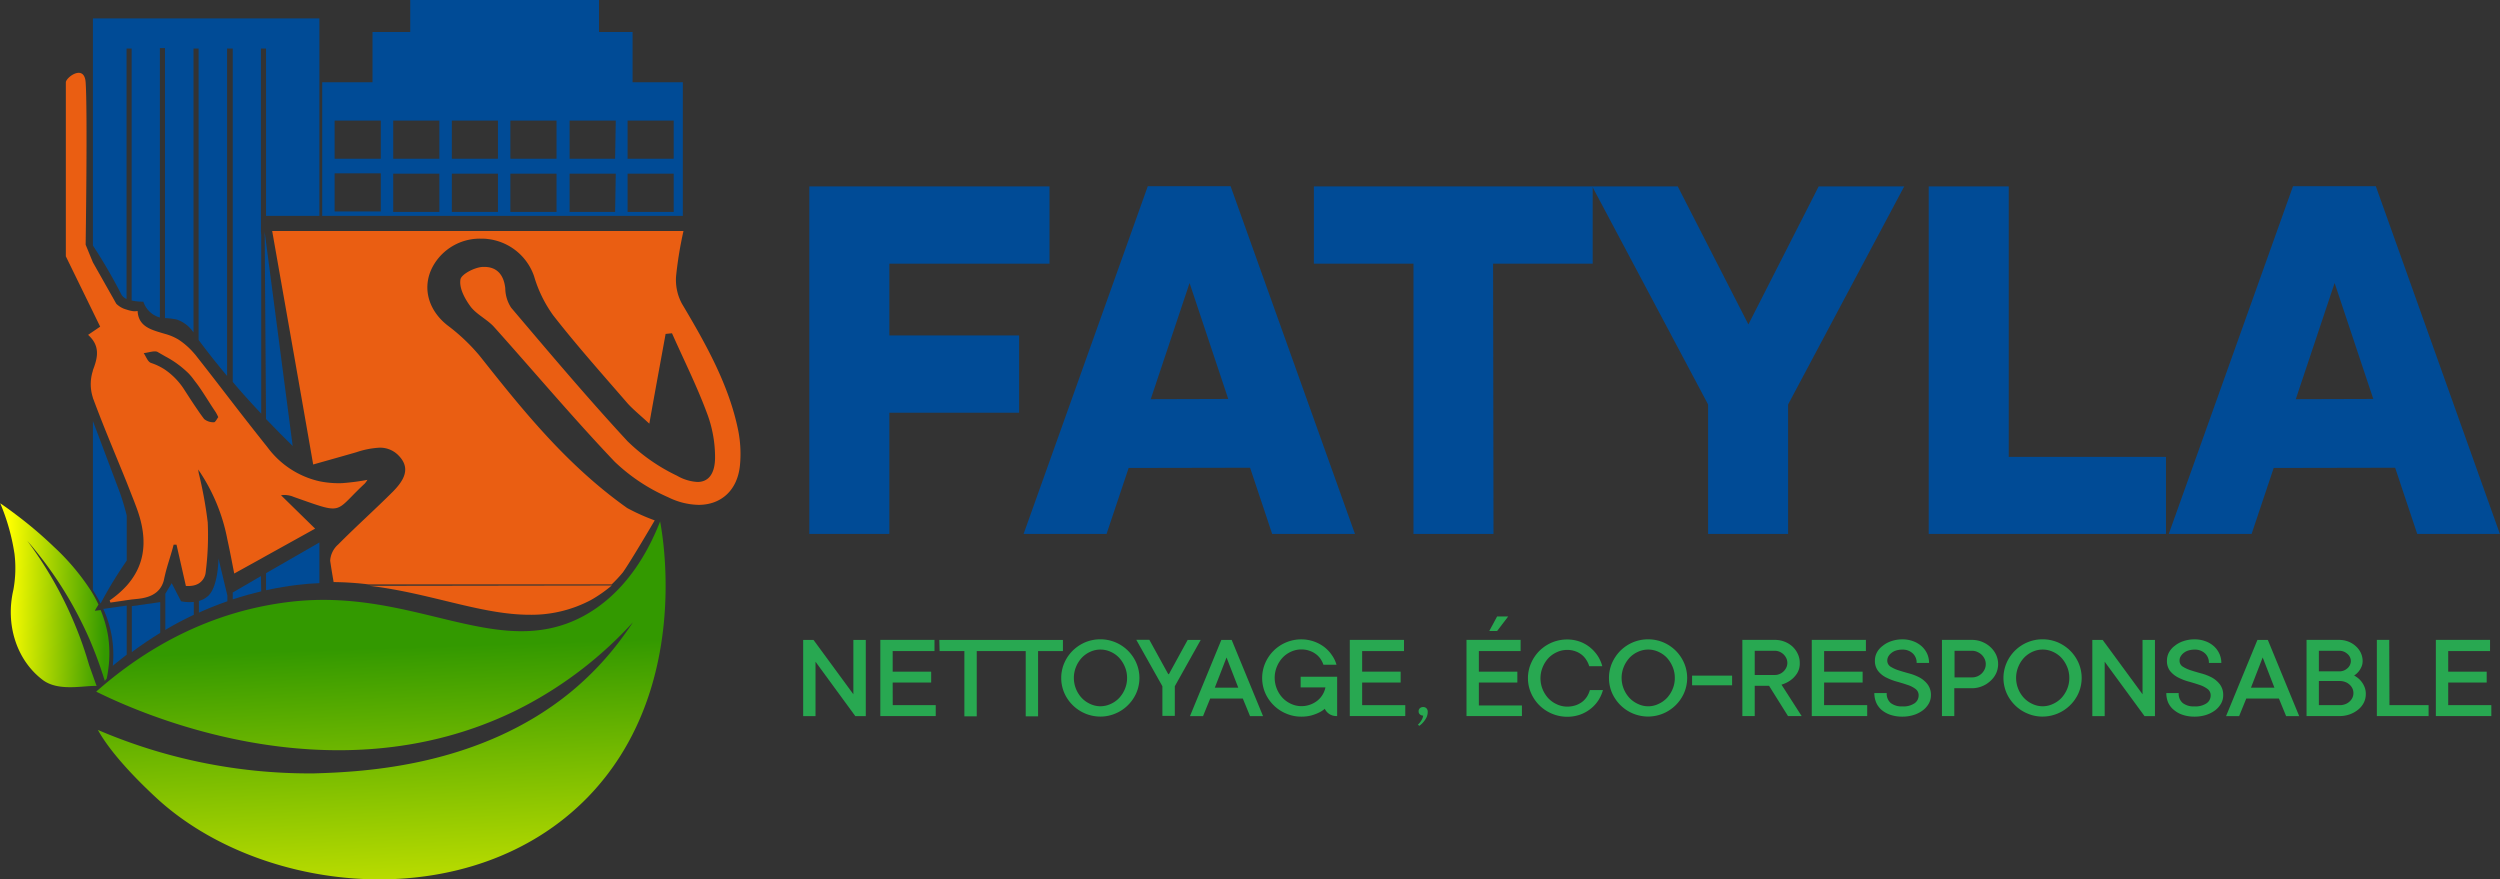 <svg id="Calque_1" data-name="Calque 1" xmlns="http://www.w3.org/2000/svg" xmlns:xlink="http://www.w3.org/1999/xlink" viewBox="0 0 426.75 150.11"><rect x="0" y="0" width="426.75" height="150.11" fill="#333333" stroke="none"/><defs><style>.cls-1{fill:#28a851;}.cls-2{fill:#004b96;}.cls-3{fill:none;}.cls-4{fill:#ea5e12;}.cls-5{fill:url(#linear-gradient);}.cls-6{fill:url(#linear-gradient-2);}</style><linearGradient id="linear-gradient" x1="129.56" y1="383.75" x2="127.34" y2="315.08" gradientUnits="userSpaceOnUse"><stop offset="0.1" stop-color="#ff0"/><stop offset="0.98" stop-color="#390"/></linearGradient><linearGradient id="linear-gradient-2" x1="63.13" y1="306.52" x2="82.52" y2="306.52" gradientTransform="matrix(1, 0.03, -0.03, 1, 7.5, -0.95)" xlink:href="#linear-gradient"/></defs><path class="cls-1" d="M207.94,315.1h2.12v13h-1.79l-6.79-9.28v9.28h-2.11v-13h1.77l6.8,9.27Z" transform="translate(-62.27 -205.86)"/><path class="cls-1" d="M214.66,326.23H222v1.86h-9.46v-13h9.25V317h-7.14v3.51h6.57v1.86h-6.57Z" transform="translate(-62.27 -205.86)"/><path class="cls-1" d="M222.61,315.1h10.58V317H229v11.14h-2.11V317h-4.23Z" transform="translate(-62.27 -205.86)"/><path class="cls-1" d="M233.13,315.1h10.58V317h-4.24v11.14h-2.11V317h-4.23Z" transform="translate(-62.27 -205.86)"/><path class="cls-1" d="M256.23,319a6.48,6.48,0,0,1,0,5.18,6.72,6.72,0,0,1-1.46,2.09,6.52,6.52,0,0,1-2.13,1.4,6.45,6.45,0,0,1-2.55.51,6.7,6.7,0,0,1-4.67-1.91,6.72,6.72,0,0,1-1.46-2.09,6.48,6.48,0,0,1,0-5.18,6.81,6.81,0,0,1,1.46-2.11,6.93,6.93,0,0,1,2.12-1.4,6.7,6.7,0,0,1,2.55-.5,6.62,6.62,0,0,1,2.55.5,6.7,6.7,0,0,1,3.59,3.51Zm-1.57,2.58a4.76,4.76,0,0,0-.39-1.93,5.22,5.22,0,0,0-1-1.55,4.58,4.58,0,0,0-1.46-1,4.22,4.22,0,0,0-1.7-.36,4.17,4.17,0,0,0-1.69.36,4.65,4.65,0,0,0-1.45,1,5.13,5.13,0,0,0-1,1.54,5,5,0,0,0,0,3.88,5,5,0,0,0,1,1.53,4.68,4.68,0,0,0,1.45,1,4.19,4.19,0,0,0,1.69.37,4.23,4.23,0,0,0,1.7-.37,4.61,4.61,0,0,0,1.46-1,5.12,5.12,0,0,0,1-1.53A4.77,4.77,0,0,0,254.66,321.59Z" transform="translate(-62.27 -205.86)"/><path class="cls-1" d="M265,315.1h2.23L262.81,323v5.06h-2.12V323l-4.46-7.93h2.23l3.23,5.87h.11Z" transform="translate(-62.27 -205.86)"/><path class="cls-1" d="M272.52,315.1l5.35,13h-2.22l-1.23-3h-5.57l-1.22,3H265.4l5.35-13Zm1.12,8.14-2-5.15-2,5.15Z" transform="translate(-62.27 -205.86)"/><path class="cls-1" d="M284.29,321.38h6.23v6.71h-.11a2.16,2.16,0,0,1-2-1.24,4.49,4.49,0,0,1-1.06.68,7.37,7.37,0,0,1-1.25.46,6.78,6.78,0,0,1-1.7.2,6.45,6.45,0,0,1-2.55-.51,6.52,6.52,0,0,1-2.13-1.4,6.72,6.72,0,0,1-1.46-2.09,6.48,6.48,0,0,1,0-5.18,6.7,6.7,0,0,1,3.59-3.51,6.62,6.62,0,0,1,2.55-.5,6.5,6.5,0,0,1,3.93,1.31,6.12,6.12,0,0,1,1.3,1.39,5.42,5.42,0,0,1,.78,1.63h-2.23a4.26,4.26,0,0,0-.5-1,3.36,3.36,0,0,0-.81-.83,4,4,0,0,0-1.09-.56,4.08,4.08,0,0,0-1.38-.22,4.22,4.22,0,0,0-1.7.36,4.65,4.65,0,0,0-1.45,1,5.13,5.13,0,0,0-1,1.54,5,5,0,0,0,0,3.88,5,5,0,0,0,1,1.53,4.68,4.68,0,0,0,1.45,1,4.23,4.23,0,0,0,1.7.37,4.37,4.37,0,0,0,1.52-.26,4.27,4.27,0,0,0,1.24-.69,3.86,3.86,0,0,0,1.36-2.25h-4.23Z" transform="translate(-62.27 -205.86)"/><path class="cls-1" d="M294.79,326.23h7.36v1.86h-9.47v-13h9.25V317h-7.14v3.51h6.57v1.86h-6.57Z" transform="translate(-62.27 -205.86)"/><path class="cls-1" d="M304.43,327.27a.67.67,0,0,1,.22-.52.81.81,0,0,1,.55-.2.79.79,0,0,1,.56.21.82.82,0,0,1,.22.61,2.14,2.14,0,0,1-.23,1,4.09,4.09,0,0,1-.51.75,3.53,3.53,0,0,1-.7.64l-.23-.2a4.18,4.18,0,0,0,.4-.44,3.35,3.35,0,0,0,.3-.48,1.85,1.85,0,0,0,.19-.63.78.78,0,0,1-.56-.21A.66.66,0,0,1,304.43,327.27Z" transform="translate(-62.27 -205.86)"/><path class="cls-1" d="M322.06,328.09H312.6v-13h9.24V317h-7.13v3.51h6.57v1.86h-6.57v3.91h7.35Zm-4.23-17h1.89l-1.89,2.48h-1.34Z" transform="translate(-62.27 -205.86)"/><path class="cls-1" d="M333.66,323.66h2.23a6.22,6.22,0,0,1-.78,1.75,6,6,0,0,1-1.32,1.44,6.26,6.26,0,0,1-1.8,1,6.63,6.63,0,0,1-2.22.36,6.74,6.74,0,0,1-4.68-1.91,6.69,6.69,0,0,1-1.45-2.09,6.37,6.37,0,0,1,0-5.18,6.78,6.78,0,0,1,1.45-2.11,6.85,6.85,0,0,1,2.13-1.4,6.7,6.7,0,0,1,2.55-.5,6.36,6.36,0,0,1,2.16.36,6,6,0,0,1,1.77,1,6.45,6.45,0,0,1,1.31,1.45,6.07,6.07,0,0,1,.77,1.75h-2.23a4.07,4.07,0,0,0-.5-1.08,3.39,3.39,0,0,0-.8-.89,3.75,3.75,0,0,0-1.1-.59,4,4,0,0,0-1.38-.22,4.17,4.17,0,0,0-1.69.36,4.69,4.69,0,0,0-1.46,1,5.24,5.24,0,0,0-1,1.55,5,5,0,0,0,0,3.87,5.15,5.15,0,0,0,1,1.53,4.72,4.72,0,0,0,1.46,1,4.19,4.19,0,0,0,1.69.37,4.65,4.65,0,0,0,1.45-.22,4.12,4.12,0,0,0,1.14-.6,3.61,3.61,0,0,0,.81-.89A4.15,4.15,0,0,0,333.66,323.66Z" transform="translate(-62.27 -205.86)"/><path class="cls-1" d="M349.73,319a6.48,6.48,0,0,1,0,5.18,6.72,6.72,0,0,1-1.46,2.09,6.69,6.69,0,0,1-9.35,0,6.89,6.89,0,0,1-1.46-2.09,6.48,6.48,0,0,1,0-5.18,7,7,0,0,1,1.46-2.11,6.85,6.85,0,0,1,2.13-1.4,6.75,6.75,0,0,1,5.1,0,6.73,6.73,0,0,1,3.58,3.51Zm-1.57,2.58a4.76,4.76,0,0,0-.39-1.93,5.22,5.22,0,0,0-1-1.55,4.58,4.58,0,0,0-1.46-1,4.15,4.15,0,0,0-3.38,0,4.58,4.58,0,0,0-1.46,1,5.33,5.33,0,0,0-1,1.54,5,5,0,0,0,0,3.88,5.15,5.15,0,0,0,1,1.53,4.61,4.61,0,0,0,1.46,1,4,4,0,0,0,3.38,0,4.61,4.61,0,0,0,1.46-1,5.12,5.12,0,0,0,1-1.53A4.77,4.77,0,0,0,348.16,321.59Z" transform="translate(-62.27 -205.86)"/><path class="cls-1" d="M357.94,322.84h-6.83v-1.65h6.83Z" transform="translate(-62.27 -205.86)"/><path class="cls-1" d="M366.37,322.73l3.44,5.36h-2.33l-3.23-5.16H361.8v5.16h-2.11v-13h5.57a4.36,4.36,0,0,1,1.65.31,4.26,4.26,0,0,1,1.34.83,4,4,0,0,1,.9,1.25,3.49,3.49,0,0,1,.34,1.53,3.15,3.15,0,0,1-.49,1.84,4.51,4.51,0,0,1-1.08,1.13A5.17,5.17,0,0,1,366.37,322.73Zm-.31-1.82a2.12,2.12,0,0,0,.66-.44,2.21,2.21,0,0,0,.47-.65,1.89,1.89,0,0,0,0-1.61,2.35,2.35,0,0,0-.47-.65,2.31,2.31,0,0,0-.66-.44,2,2,0,0,0-.8-.17H361.8v4.13h3.46A2,2,0,0,0,366.06,320.91Z" transform="translate(-62.27 -205.86)"/><path class="cls-1" d="M373.64,326.23H381v1.86h-9.46v-13h9.24V317h-7.13v3.51h6.57v1.86h-6.57Z" transform="translate(-62.27 -205.86)"/><path class="cls-1" d="M391.32,322.69a3,3,0,0,1,.56,1.89,2.83,2.83,0,0,1-.35,1.35,3.82,3.82,0,0,1-1,1.16,5.21,5.21,0,0,1-1.54.8,6.42,6.42,0,0,1-2,.3,6.27,6.27,0,0,1-2-.3,4.71,4.71,0,0,1-1.5-.82,3.57,3.57,0,0,1-.95-1.27,4.16,4.16,0,0,1-.32-1.63h2.11a2.1,2.1,0,0,0,.67,1.68,3,3,0,0,0,2,.59,3.34,3.34,0,0,0,2.1-.54,1.61,1.61,0,0,0,.68-1.32,1.32,1.32,0,0,0-.55-1.13,4.63,4.63,0,0,0-1.39-.69c-.55-.19-1.14-.37-1.79-.55a9.78,9.78,0,0,1-1.79-.69,4.08,4.08,0,0,1-1.38-1.1,2.79,2.79,0,0,1-.56-1.82,2.93,2.93,0,0,1,.33-1.35,3.48,3.48,0,0,1,1-1.15,4.68,4.68,0,0,1,1.48-.8A5.8,5.8,0,0,1,387,315a5.13,5.13,0,0,1,1.83.31,4.44,4.44,0,0,1,1.45.85,4,4,0,0,1,.95,1.28,3.79,3.79,0,0,1,.33,1.58h-2.12a2.11,2.11,0,0,0-.68-1.64,2.48,2.48,0,0,0-1.76-.63,3.53,3.53,0,0,0-1.06.15,2.24,2.24,0,0,0-.81.43,2,2,0,0,0-.52.59,1.41,1.41,0,0,0-.18.68,1.21,1.21,0,0,0,.56,1.06,5.93,5.93,0,0,0,1.38.63c.55.18,1.15.35,1.8.53a8.54,8.54,0,0,1,1.79.7A4.35,4.35,0,0,1,391.32,322.69Z" transform="translate(-62.27 -205.86)"/><path class="cls-1" d="M403,317.62a3.83,3.83,0,0,1,0,3.2,4.15,4.15,0,0,1-1,1.31,4.61,4.61,0,0,1-1.41.88,4.54,4.54,0,0,1-1.72.33h-3v4.75h-2.11v-13h5.13a4.54,4.54,0,0,1,1.72.33,4.61,4.61,0,0,1,1.41.88A4.26,4.26,0,0,1,403,317.62Zm-1.76,1.6a2,2,0,0,0-.19-.87,2.42,2.42,0,0,0-.51-.72,2.7,2.7,0,0,0-.75-.49,2.05,2.05,0,0,0-.88-.19h-3v4.54h3a2.38,2.38,0,0,0,.88-.17,2.49,2.49,0,0,0,.75-.49,2.34,2.34,0,0,0,.51-.73A2,2,0,0,0,401.24,319.22Z" transform="translate(-62.27 -205.86)"/><path class="cls-1" d="M417.07,319a6.48,6.48,0,0,1,0,5.18,6.72,6.72,0,0,1-1.46,2.09,6.7,6.7,0,0,1-4.67,1.91,6.45,6.45,0,0,1-2.55-.51,6.52,6.52,0,0,1-2.13-1.4,6.72,6.72,0,0,1-1.46-2.09,6.48,6.48,0,0,1,0-5.18,6.7,6.7,0,0,1,3.59-3.51,6.62,6.62,0,0,1,2.55-.5,6.7,6.7,0,0,1,2.55.5,6.93,6.93,0,0,1,2.12,1.4A6.81,6.81,0,0,1,417.07,319Zm-1.57,2.58a4.76,4.76,0,0,0-.39-1.93,5.22,5.22,0,0,0-1-1.55,4.58,4.58,0,0,0-1.46-1,4.17,4.17,0,0,0-3.39,0,4.65,4.65,0,0,0-1.45,1,5.13,5.13,0,0,0-1,1.54,5,5,0,0,0,0,3.88,5,5,0,0,0,1,1.53,4.68,4.68,0,0,0,1.45,1,4.07,4.07,0,0,0,3.39,0,4.61,4.61,0,0,0,1.46-1,5.12,5.12,0,0,0,1-1.53A4.77,4.77,0,0,0,415.5,321.59Z" transform="translate(-62.27 -205.86)"/><path class="cls-1" d="M428,315.1h2.12v13h-1.78l-6.8-9.28v9.28h-2.11v-13h1.77l6.8,9.27Z" transform="translate(-62.27 -205.86)"/><path class="cls-1" d="M441.21,322.69a3,3,0,0,1,.56,1.89,2.83,2.83,0,0,1-.35,1.35,3.82,3.82,0,0,1-1,1.16,5.21,5.21,0,0,1-1.54.8,6.44,6.44,0,0,1-2,.3,6.25,6.25,0,0,1-2-.3,4.5,4.5,0,0,1-1.5-.82,3.45,3.45,0,0,1-1-1.27,4.16,4.16,0,0,1-.32-1.63h2.11a2.1,2.1,0,0,0,.67,1.68,3,3,0,0,0,2,.59,3.39,3.39,0,0,0,2.11-.54,1.61,1.61,0,0,0,.68-1.32,1.33,1.33,0,0,0-.56-1.13,4.69,4.69,0,0,0-1.38-.69c-.55-.19-1.15-.37-1.79-.55a9.61,9.61,0,0,1-1.8-.69,4.28,4.28,0,0,1-1.38-1.1,2.78,2.78,0,0,1-.55-1.82,2.93,2.93,0,0,1,.33-1.35,3.48,3.48,0,0,1,1-1.15,4.57,4.57,0,0,1,1.48-.8,5.74,5.74,0,0,1,1.9-.3,5.19,5.19,0,0,1,1.84.31,4.44,4.44,0,0,1,1.45.85,3.93,3.93,0,0,1,.94,1.28,3.65,3.65,0,0,1,.34,1.58h-2.12a2.15,2.15,0,0,0-.68-1.64,2.49,2.49,0,0,0-1.77-.63,3.51,3.51,0,0,0-1.05.15,2.37,2.37,0,0,0-.82.43,2.14,2.14,0,0,0-.51.59,1.41,1.41,0,0,0-.18.68,1.18,1.18,0,0,0,.56,1.06,5.93,5.93,0,0,0,1.38.63c.55.18,1.14.35,1.79.53a8.42,8.42,0,0,1,1.8.7A4.46,4.46,0,0,1,441.21,322.69Z" transform="translate(-62.27 -205.86)"/><path class="cls-1" d="M449.39,315.1l5.35,13h-2.23l-1.23-3h-5.57l-1.22,3h-2.23l5.35-13Zm1.12,8.14-2-5.15-2,5.15Z" transform="translate(-62.27 -205.86)"/><path class="cls-1" d="M465.8,322.91a3.12,3.12,0,0,1,.31,1.46,3.18,3.18,0,0,1-.33,1.42,3.6,3.6,0,0,1-.93,1.17,4.93,4.93,0,0,1-3.19,1.13H456v-13h5.57a4.28,4.28,0,0,1,1.56.29,4,4,0,0,1,1.27.78,3.65,3.65,0,0,1,.86,1.14,3.29,3.29,0,0,1,.31,1.39,2.39,2.39,0,0,1-.24,1.09,3.65,3.65,0,0,1-.49.77,3.28,3.28,0,0,1-.72.62,4,4,0,0,1,1,.75A3.88,3.88,0,0,1,465.8,322.91Zm-7.7-2.45h3.46a2,2,0,0,0,1.42-.53,1.63,1.63,0,0,0,.58-1.23,1.58,1.58,0,0,0-.59-1.22,2,2,0,0,0-1.41-.53H458.1Zm5.9,3.71a1.85,1.85,0,0,0-.18-.81,2,2,0,0,0-.49-.64,2.19,2.19,0,0,0-.74-.45,2.6,2.6,0,0,0-.93-.16H458.1v4.12h3.56a2.6,2.6,0,0,0,.93-.16,2.19,2.19,0,0,0,.74-.45,2,2,0,0,0,.49-.64A1.85,1.85,0,0,0,464,324.17Z" transform="translate(-62.27 -205.86)"/><path class="cls-1" d="M470.15,326.23h6.68v1.86H468v-13h2.11Z" transform="translate(-62.27 -205.86)"/><path class="cls-1" d="M480.18,326.23h7.36v1.86h-9.47v-13h9.25V317h-7.14v3.51h6.57v1.86h-6.57Z" transform="translate(-62.27 -205.86)"/><path class="cls-2" d="M200.42,237.68h41v13.19H214.08v12.25h22.15v13.19H214.08V297H200.42Z" transform="translate(-62.27 -205.86)"/><path class="cls-2" d="M254.93,285.74,251.16,297H237l21.2-59.36h14.13L293.56,297H279.43l-3.77-11.3Zm17-11.78-6.6-19.79L258.7,274Z" transform="translate(-62.27 -205.86)"/><path class="cls-2" d="M317.21,297H303.55V250.87h-17V237.68h47.59v13.19h-17Z" transform="translate(-62.27 -205.86)"/><path class="cls-2" d="M353.84,274.9l-19.78-37.22h14.6l12.06,23.56,12-23.56h14.6L367.5,274.9V297H353.84Z" transform="translate(-62.27 -205.86)"/><path class="cls-2" d="M391.5,237.68h13.66v46.17H432V297H391.5Z" transform="translate(-62.27 -205.86)"/><path class="cls-2" d="M450.39,285.74,446.62,297H432.48l21.21-59.36h14.13L489,297H474.89l-3.77-11.3Zm17-11.78-6.6-19.79L454.16,274Z" transform="translate(-62.27 -205.86)"/><rect class="cls-2" x="63.59" y="5.46" width="44.39" height="11.84"/><rect class="cls-2" x="70.03" width="32.22" height="9.47"/><path class="cls-3" d="M90.49,214.15h-.87v48.49l.87.26Z" transform="translate(-62.27 -205.86)"/><path class="cls-3" d="M89.62,266.19v2.28a9.09,9.09,0,0,1,.87.52v-2.3Z" transform="translate(-62.27 -205.86)"/><path class="cls-3" d="M101.08,214.15V273.4l.87,1.13V214.15Z" transform="translate(-62.27 -205.86)"/><path class="cls-3" d="M83.9,214.15v44.59a5.9,5.9,0,0,0,.87.23V214.15Z" transform="translate(-62.27 -205.86)"/><path class="cls-3" d="M95.35,274.87l.87,1.28v-4.39c-.28-.4-.56-.79-.87-1.16Z" transform="translate(-62.27 -205.86)"/><path class="cls-3" d="M95.35,214.15v51.92c.13.15.26.29.37.43l.5.64v-53Z" transform="translate(-62.27 -205.86)"/><path class="cls-3" d="M83.9,305.76a12.21,12.21,0,0,0,.87-1.09V290.35l-.87-2.22Z" transform="translate(-62.27 -205.86)"/><path class="cls-3" d="M96.22,286.56v-.43L96.1,286Z" transform="translate(-62.27 -205.86)"/><path class="cls-3" d="M96.22,271.76c-.28-.4-.56-.79-.87-1.16s-.54-.67-.83-1a16.85,16.85,0,0,0-4-2.93l-.87-.5v2.28a9.09,9.09,0,0,1,.87.52,11.9,11.9,0,0,1,3.27,3.44c.53.82,1,1.63,1.59,2.44l.87,1.28c.29.42.59.83.9,1.24a2.46,2.46,0,0,0,1.65.55c.26,0,.54-.6.79-.9a8.5,8.5,0,0,0-.45-.87C98.12,274.71,97.24,273.19,96.22,271.76Z" transform="translate(-62.27 -205.86)"/><path class="cls-4" d="M120.71,288.33a16.35,16.35,0,0,1-3.92-.32A15.18,15.18,0,0,1,108,282.3l-.36-.46c-.3-.36-.58-.73-.87-1.09q-2.46-3.11-4.86-6.22l-.87-1.13c-1.61-2.09-3.22-4.18-4.86-6.26l-.5-.64c-.11-.14-.24-.28-.37-.43a12.49,12.49,0,0,0-2.52-2.21,8.77,8.77,0,0,0-2.34-1l-.87-.26c-1.91-.57-3.7-1.25-3.82-3.66a2.38,2.38,0,0,1-1,0,5.9,5.9,0,0,1-.87-.23,3.93,3.93,0,0,1-1.77-1l-4-7.08-1.23-3s.34-22.79,0-27.71c-.22-3.2-3.38-.84-3.38,0v29.7l5.86,12-1.25.85-.81.55a6,6,0,0,1,.81.9c1.14,1.62.72,3.3,0,5.16l0,.08a7.4,7.4,0,0,0,0,4.56c0,.11.07.22.11.33,1.76,4.75,3.76,9.43,5.66,14.13l.87,2.22c.26.66.52,1.31.77,2,1.69,4.46,1.85,8.68-.77,12.35a12.21,12.21,0,0,1-.87,1.09,16.64,16.64,0,0,1-2.9,2.51s.07.21.13.37l2.77-.41.87-.12.87-.09c1.86-.17,3.2-.72,4-1.85a4.12,4.12,0,0,0,.66-1.58c.06-.31.14-.61.21-.92.41-1.65,1-3.28,1.41-4.92h.49L94,305.88a4.57,4.57,0,0,0,1.32-.08,2.87,2.87,0,0,0,.87-.34,2.56,2.56,0,0,0,1.2-2,49.56,49.56,0,0,0,.34-8.43,71,71,0,0,0-1.54-8.42L96.1,286l.12.18a31.37,31.37,0,0,1,4.86,11.76c.31,1.4.59,2.82.87,4.27l.3,1.55,4.56-2.52.87-.49,8.38-4.65-5.82-5.7a4,4,0,0,1,2.16.28c1.91.67,3.31,1.18,4.39,1.51,3.86,1.2,3.54.12,7.74-3.78a4,4,0,0,0,.46-.64A39,39,0,0,1,120.71,288.33ZM98.77,277.94a2.46,2.46,0,0,1-1.65-.55c-.31-.41-.61-.82-.9-1.24l-.87-1.28c-.54-.81-1.06-1.62-1.59-2.44A11.9,11.9,0,0,0,90.49,269a9.92,9.92,0,0,0-2.42-1.18c-.6-.2-.86-1.1-1.27-1.68.8-.08,1.87-.48,2.37-.2l.45.26.87.5a16.85,16.85,0,0,1,4,2.93c.29.31.57.64.83,1s.59.76.87,1.16c1,1.43,1.9,2.95,2.89,4.41a8.5,8.5,0,0,1,.45.87C99.31,277.34,99,278,98.77,277.94Z" transform="translate(-62.27 -205.86)"/><path class="cls-5" d="M162.7,341.84c-19.92,20.59-55.65,16.93-73.72.24-4-3.7-8-8-10-11.62a91.56,91.56,0,0,0,36.41,7.42h.44c8.4-.25,28.36-1.1,44-14a51.54,51.54,0,0,0,9-9.66c.49-.68,1-1.38,1.47-2.13q-.45.5-.93,1a67.73,67.73,0,0,1-18.93,14c-32.14,15.81-66.1-.38-71.75-3.17,12.91-11.4,25.33-14.39,33.05-15.32,21.17-2.53,35.42,10.21,50,2.49,7.48-4,11.28-11.31,13.21-16.21C175.53,297.86,180,323.91,162.7,341.84Z" transform="translate(-62.27 -205.86)"/><polygon class="cls-3" points="42.11 39.58 42.11 39.58 42.11 39.58 42.11 39.58"/><rect class="cls-3" x="44.54" y="8.3" width="0.87" height="28.56"/><path class="cls-2" d="M106.81,245.43h0v-2.72h0V214.15h.87v28.56h9.11V209H78.13v38.77a89.88,89.88,0,0,1,4.74,8.13,1.92,1.92,0,0,0,1,1V214.15h.87v43a8,8,0,0,0,2,.2,4.12,4.12,0,0,0,2.82,2.71v-46h.87v46.1a12.32,12.32,0,0,1,2,.24,5.59,5.59,0,0,1,2.87,2.21h0V214.15h.87v49.74c1.59,2.14,3.23,4.2,4.86,6.14V214.15H102v56.9c1.67,2,3.32,3.78,4.86,5.42V246h0" transform="translate(-62.27 -205.86)"/><polygon class="cls-2" points="49.96 76.13 49.97 76.13 49.96 76.13 49.96 76.13"/><path class="cls-2" d="M107.68,277.39c1.72,1.8,3.27,3.35,4.55,4.6l-4.78-36.56Z" transform="translate(-62.27 -205.86)"/><path class="cls-2" d="M112.33,282.08l0,0-.12-.05Z" transform="translate(-62.27 -205.86)"/><rect class="cls-3" x="77.19" y="29.64" width="7.87" height="6.51"/><rect class="cls-3" x="67.16" y="20.56" width="7.88" height="6.51"/><rect class="cls-3" x="77.19" y="20.56" width="7.87" height="6.51"/><rect class="cls-3" x="57.15" y="29.59" width="7.87" height="6.51"/><rect class="cls-3" x="87.21" y="29.64" width="7.88" height="6.51"/><rect class="cls-3" x="67.16" y="29.64" width="7.88" height="6.51"/><rect class="cls-3" x="57.15" y="20.56" width="7.87" height="6.51"/><rect class="cls-3" x="107.26" y="20.56" width="7.87" height="6.51"/><rect class="cls-3" x="87.21" y="20.56" width="7.88" height="6.51"/><rect class="cls-3" x="97.24" y="29.64" width="7.87" height="6.51"/><rect class="cls-3" x="97.24" y="20.56" width="7.87" height="6.51"/><rect class="cls-3" x="107.26" y="29.64" width="7.87" height="6.51"/><path class="cls-2" d="M117.27,219.9v22.81h61.56V219.9Zm10,22.06h-7.88v-6.51h7.88Zm0-9h-7.88v-6.51h7.88Zm10,9.08h-7.88V235.5h7.88Zm0-9.08h-7.88v-6.51h7.88Zm10,9.08h-7.87V235.5h7.87Zm0-9.08h-7.87v-6.51h7.87Zm10,9.08h-7.88V235.5h7.88Zm0-9.08h-7.88v-6.51h7.88Zm10,9.08H159.5V235.5h7.88Zm0-9.08H159.5v-6.51h7.88Zm10,9.08h-7.87V235.5h7.87Zm0-9.08h-7.87v-6.51h7.87Z" transform="translate(-62.27 -205.86)"/><path class="cls-3" d="M90.49,214.15h-.87v46a5.67,5.67,0,0,0,.87.15Z" transform="translate(-62.27 -205.86)"/><path class="cls-3" d="M84.77,214.15H83.9v42.74a4.26,4.26,0,0,0,.87.3Z" transform="translate(-62.27 -205.86)"/><path class="cls-3" d="M96.22,214.15h-.87V262.7l.87,1.19Z" transform="translate(-62.27 -205.86)"/><path class="cls-3" d="M83.9,294.07v7.72C85.15,300.48,84.6,296.89,83.9,294.07Z" transform="translate(-62.27 -205.86)"/><path class="cls-3" d="M102,214.15h-.87V270l.87,1Z" transform="translate(-62.27 -205.86)"/><path class="cls-3" d="M80.63,321.09l-.21-.64-.4.34Z" transform="translate(-62.27 -205.86)"/><path class="cls-2" d="M83.9,301.56v-7.71c-.52-2.1-1.12-3.77-1.12-3.77l-4.65-12.35V306.6c.46.72.9,1.48,1.31,2.28A72,72,0,0,1,83.9,301.56Z" transform="translate(-62.27 -205.86)"/><path class="cls-2" d="M81.49,319.54c.81-.67,1.61-1.31,2.41-1.92v-8.39l-4,.57a18.68,18.68,0,0,1,1.62,9.74Z" transform="translate(-62.27 -205.86)"/><path class="cls-6" d="M80.73,314.49A20,20,0,0,0,79.45,310l-1,.12s.24-.42.63-1.06a23.1,23.1,0,0,0-1.25-2.31,39.31,39.31,0,0,0-6.35-7.54,69.78,69.78,0,0,0-6.29-5.36c-1.72-1.31-2.88-2.08-2.88-2.08a35.85,35.85,0,0,1,2.44,8.67,20.42,20.42,0,0,1-.2,6.12c-1.39,6,.6,12.06,5.06,15.4,2.71,2,7.07.88,9.15,1l-1.29-3.61A64,64,0,0,0,75,312.33a66.22,66.22,0,0,0-8.08-14.16,65.39,65.39,0,0,1,9.42,14.2c.44.89.85,1.78,1.23,2.65.85,2,1.54,3.83,2.12,5.6.08.22.14.42.21.64.13.43.16.46.28.88.08-.34.27-.24.33-.57.13-.64.22-1.25.29-1.83A19.94,19.94,0,0,0,80.73,314.49Z" transform="translate(-62.27 -205.86)"/><path class="cls-2" d="M116.79,305.4v-6.94l-9.11,5.24v2.91c2-.43,3.78-.72,5.39-.91C114.33,305.54,115.57,305.45,116.79,305.4Z" transform="translate(-62.27 -205.86)"/><path class="cls-2" d="M89.62,308.64l-4.85.69v7.84c1.64-1.22,3.26-2.3,4.85-3.28Z" transform="translate(-62.27 -205.86)"/><path class="cls-2" d="M95.35,308.61a7.42,7.42,0,0,1-2.17-.11l-1.6-3.09-1.09,1.8v6.18c1.66-1,3.28-1.83,4.86-2.58Z" transform="translate(-62.27 -205.86)"/><path class="cls-2" d="M101.08,307.5l-1.52-6.31s0,4.59-1.67,6.31a3.78,3.78,0,0,1-1.67.94v2c1.67-.76,3.29-1.39,4.86-1.94Z" transform="translate(-62.27 -205.86)"/><path class="cls-2" d="M106.81,304.2,102,307v1.17c1.7-.56,3.32-1,4.86-1.37Z" transform="translate(-62.27 -205.86)"/><path class="cls-4" d="M152.7,310.26c-4.53,0-9.26-1.14-14.27-2.36-2.26-.55-4.57-1.11-7-1.59l33.81-.05a16.89,16.89,0,0,1-2.36,1.55,21.3,21.3,0,0,1-10.21,2.45Z" transform="translate(-62.27 -205.86)"/><path class="cls-4" d="M163.7,306.76c-.33.21-.67.42-1,.6a20.74,20.74,0,0,1-10,2.4c-4.47,0-9.17-1.14-14.15-2.34L136,306.8l27.7,0m3-1Zm0,0-41.36.06c10.39,1.24,19.08,4.94,27.34,4.94a21.68,21.68,0,0,0,10.45-2.51,23.14,23.14,0,0,0,3.57-2.49Z" transform="translate(-62.27 -205.86)"/><path class="cls-4" d="M125.26,305.26a54.18,54.18,0,0,0-5.62-.39c-.18-1.08-.35-2.15-.51-3.22a3.48,3.48,0,0,1,1.24-2.37c1.54-1.56,3.17-3.1,4.75-4.59s3.08-2.91,4.57-4.41c1.06-1.07,3.89-3.9,1-6.85a4.87,4.87,0,0,0-3.66-1.51,14.68,14.68,0,0,0-4,.77l-4.7,1.35-2.21.62-6.83-38.73h69c-.11.59-.23,1.17-.34,1.74a36.41,36.41,0,0,0-.81,5.36,9,9,0,0,0,1.11,5c4.14,6.95,8,13.81,9.53,21.41a20.24,20.24,0,0,1,.31,5.76c-.35,3.95-2.87,6.4-6.58,6.4h0a11.54,11.54,0,0,1-5-1.25,30.43,30.43,0,0,1-9-6c-4.64-4.89-9.13-10-13.48-15-2.37-2.71-4.74-5.41-7.15-8.09a12.59,12.59,0,0,0-1.92-1.64,9.62,9.62,0,0,1-2-1.8c-1.2-1.65-1.77-3.14-1.6-4.2.08-.5,2.11-1.69,3.44-1.72H145c1.82,0,2.86,1.08,3.1,3.19l0,.18a6.23,6.23,0,0,0,1.07,3.42l1.57,1.84c5.89,6.95,12,14.12,18.32,21,2.34,2.54,5.81,4.53,8.57,6a8.37,8.37,0,0,0,3.73,1.12c1.28,0,3.43-.58,3.52-4.47a21.67,21.67,0,0,0-1.45-8c-1.21-3.24-2.7-6.47-4.13-9.59-.61-1.32-1.22-2.64-1.81-4a.49.49,0,0,0-.46-.3l-1.14.11a.5.5,0,0,0-.44.41l-2.62,14.43-.84-.74a21.34,21.34,0,0,1-2.13-2l-2.34-2.69c-3.48-4-7.07-8.15-10.37-12.34A21.83,21.83,0,0,1,154,253a10,10,0,0,0-8.44-6.71c-.36,0-.72-.05-1.07-.05a9.67,9.67,0,0,0-8.77,5.07c-1.93,3.68-.88,7.87,2.68,10.66a32.18,32.18,0,0,1,5.45,5.17c6.87,8.68,14.65,18.51,25.24,26a29.36,29.36,0,0,0,4.26,2c-1,1.63-4,6.76-5.11,8.33a9.41,9.41,0,0,1-1.14,1.24l-.59.6Z" transform="translate(-62.27 -205.86)"/><path class="cls-4" d="M177.73,246.43c-.07.38-.15.76-.22,1.14a36.61,36.61,0,0,0-.82,5.44,9.53,9.53,0,0,0,1.18,5.31c4.12,6.91,7.94,13.73,9.47,21.25a20,20,0,0,1,.31,5.62c-.34,3.72-2.61,5.94-6.09,5.94a11.22,11.22,0,0,1-4.75-1.2,30.27,30.27,0,0,1-8.85-5.85c-4.63-4.88-9.12-10-13.46-14.95-2.34-2.66-4.75-5.41-7.16-8.1a13.44,13.44,0,0,0-2-1.7,9,9,0,0,1-1.91-1.7,6.14,6.14,0,0,1-1.52-3.77,5.22,5.22,0,0,1,3-1.35H145c1,0,2.32.29,2.6,2.75l0,.18a6.64,6.64,0,0,0,1.19,3.68l1.57,1.85c5.89,6.94,12,14.13,18.33,21a33.14,33.14,0,0,0,8.7,6.09,8.86,8.86,0,0,0,4,1.18c1.17,0,3.92-.48,4-5a22.31,22.31,0,0,0-1.48-8.23c-1.22-3.26-2.71-6.49-4.15-9.62q-.92-2-1.8-4a1,1,0,0,0-.92-.59H177l-.54.06-.55,0a1,1,0,0,0-.88.82l-1.57,8.61-.89,4.95-.18-.16a23,23,0,0,1-2.09-2c-.77-.9-1.55-1.8-2.33-2.69-3.48-4-7.07-8.14-10.35-12.32a21,21,0,0,1-3.11-6.38,10.55,10.55,0,0,0-6.06-6.37h29.32m-37.27,0a9.84,9.84,0,0,0-5.19,4.61c-2.05,3.9-.94,8.33,2.81,11.29a31.23,31.23,0,0,1,5.37,5.08c6.88,8.7,14.69,18.57,25.34,26.13a25,25,0,0,0,3.82,1.8c-1.18,2-3.78,6.37-4.79,7.79a9,9,0,0,1-1.08,1.18l-.45.45h-41c-1.82-.22-3.54-.34-5.25-.38-.15-.85-.3-1.83-.45-2.8a3.24,3.24,0,0,1,1.1-1.95c1.54-1.55,3.17-3.09,4.74-4.58s3.09-2.92,4.58-4.42c1.05-1.05,4.25-4.25,1-7.55a5.36,5.36,0,0,0-4-1.66,15,15,0,0,0-4.12.79l-.09,0-4.69,1.34-1.6.45-3.47-19.71-3.16-17.89h30.54m1.47,7.38h0m37-8.38Zm0,0H108.73c2.34,13.28,4.64,26.29,7,39.86,2.93-.83,5.15-1.45,7.36-2.09a14.72,14.72,0,0,1,3.93-.78,4.37,4.37,0,0,1,3.31,1.36c2.17,2.23.79,4.33-1,6.15-3,3-6.29,5.94-9.32,9a4,4,0,0,0-1.38,2.79c.18,1.22.38,2.43.59,3.64a53.58,53.58,0,0,1,6,.4h41.46a24.32,24.32,0,0,0,1.92-2.06c1.35-1.9,5.43-8.87,5.43-8.87a35.11,35.11,0,0,1-4.7-2.11c-10.32-7.32-17.8-16.66-25.14-25.93a32.53,32.53,0,0,0-5.53-5.25c-3.29-2.58-4.4-6.49-2.54-10a9.15,9.15,0,0,1,8.32-4.8c.34,0,.68,0,1,.05a9.5,9.5,0,0,1,8,6.37,21.84,21.84,0,0,0,3.27,6.68c4,5.13,8.41,10.07,12.72,15.05.91,1,2.08,1.95,3.68,3.43,1-5.64,1.9-10.48,2.78-15.32l1.09-.11c2,4.5,4.22,8.95,5.93,13.53a21.29,21.29,0,0,1,1.42,7.85c-.06,2.63-1.13,4-3,4a7.77,7.77,0,0,1-3.5-1.07,31.41,31.41,0,0,1-8.44-5.88c-6.88-7.44-13.36-15.13-19.87-22.8a6.19,6.19,0,0,1-1-3.32c-.22-2-1.19-3.64-3.59-3.64h-.14c-1.41,0-3.78,1.25-3.92,2.14-.24,1.45.69,3.21,1.68,4.57s2.82,2.21,4,3.48c6.89,7.68,13.5,15.55,20.64,23.06a31.22,31.22,0,0,0,9.14,6.07,12.16,12.16,0,0,0,5.18,1.3c3.89,0,6.69-2.52,7.08-6.85a20.56,20.56,0,0,0-.32-5.91c-1.56-7.67-5.47-14.65-9.59-21.57a8.53,8.53,0,0,1-1-4.74,65.1,65.1,0,0,1,1.25-7.63Z" transform="translate(-62.27 -205.86)"/></svg>